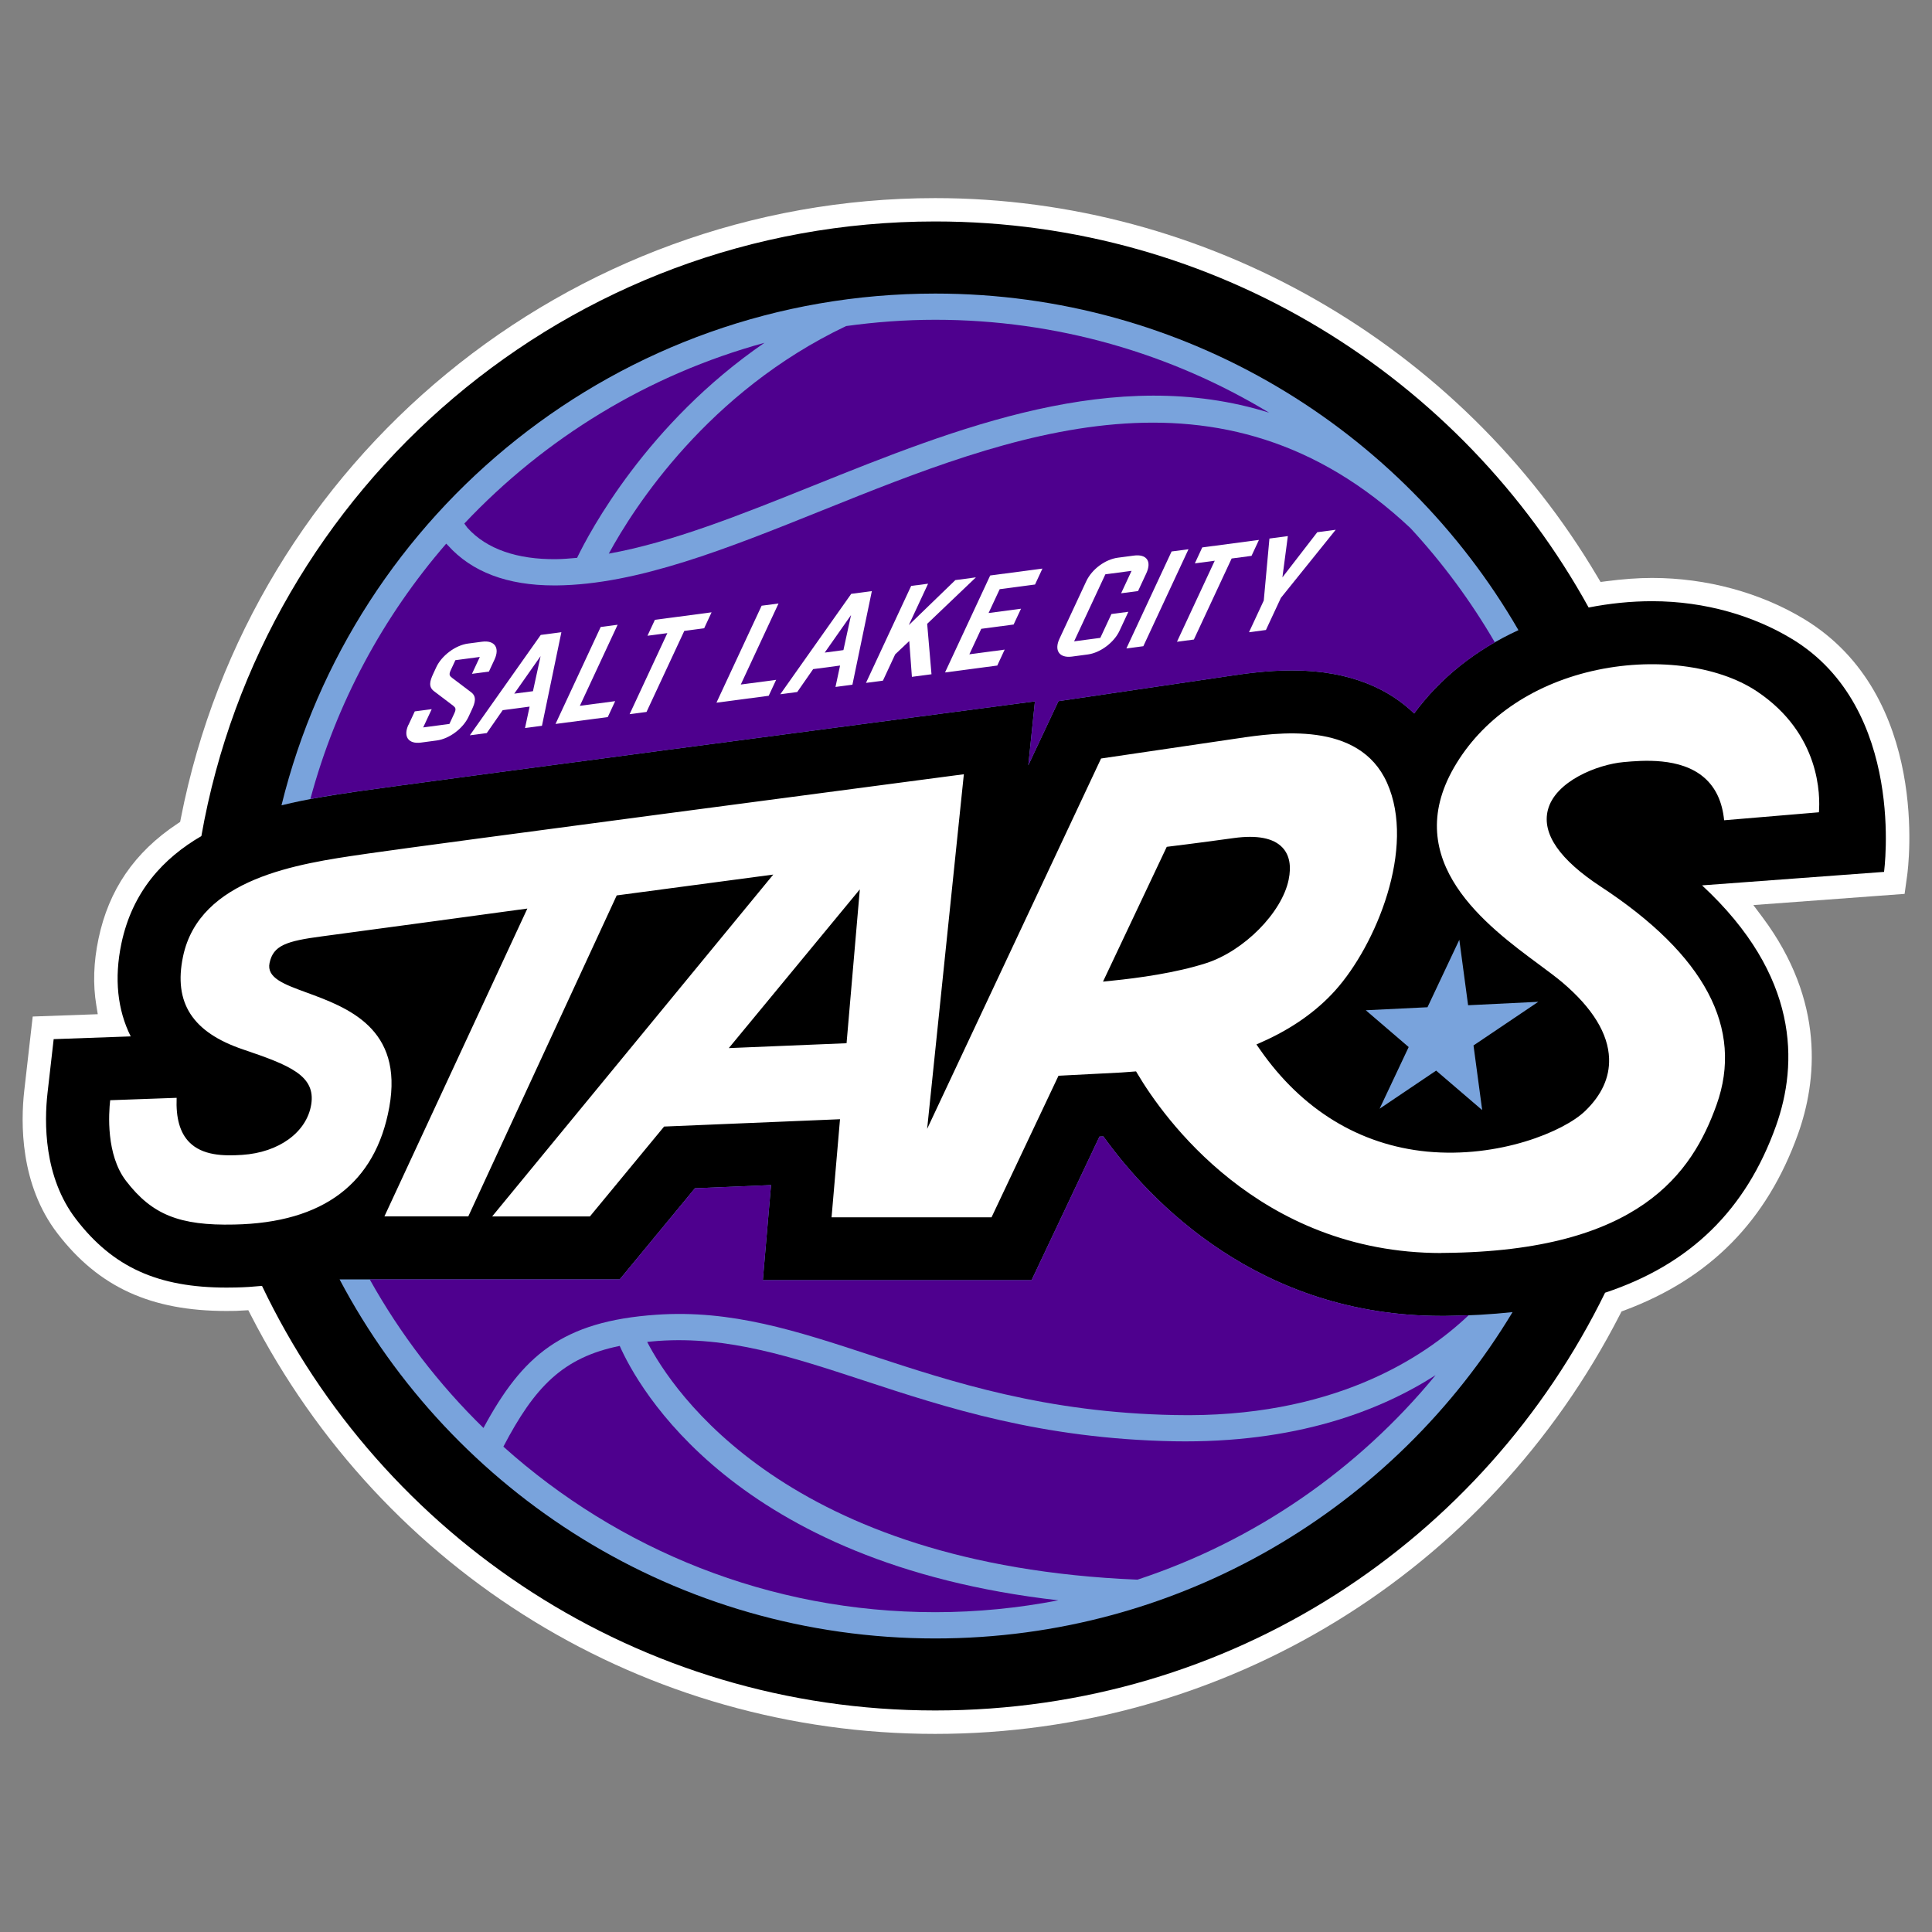 <?xml version="1.0" encoding="UTF-8"?> <svg xmlns="http://www.w3.org/2000/svg" width="512" height="512" viewBox="0 0 512 512" fill="none"><rect x="0" y="0" width="512" height="512" fill="#808080" stroke="none"/><path d="M6.437 288.977C5.457 297.586 5.292 313.938 15.24 326.882C26.151 341.084 39.962 347.422 60.023 347.422L62.558 347.396C62.861 347.396 63.148 347.361 63.434 347.344L65.804 347.222L66.438 348.454C101.56 416.947 171.074 459.5 247.837 459.5C324.6 459.5 394.218 416.887 429.34 348.297L429.722 347.552L430.512 347.257C453.229 338.786 468.273 323.484 476.502 300.499C481.441 286.662 483.82 265.446 467.023 243.008L464.653 239.852L504.74 236.887L505.426 231.936C505.695 230.003 511.658 184.415 478.134 164.075C466.51 157.035 452.205 153.16 437.812 153.16C434.088 153.16 430.087 153.455 425.581 154.044L424.166 154.226L423.429 152.995C386.857 90.995 319.574 52.5 247.846 52.5C150.631 52.5 66.551 121.644 47.913 216.928L47.74 217.813L46.993 218.307C35.648 225.841 28.807 235.82 26.099 248.808C24.797 254.973 24.606 260.868 25.517 266.348L25.908 268.775L8.668 269.391L6.437 288.977Z" fill="white"></path><path d="M474.922 169.347C464.982 163.321 452.083 159.324 437.829 159.324C432.187 159.324 426.545 159.914 421.006 160.997C387.395 100.021 322.464 58.69 247.845 58.69C150.509 58.69 69.675 129.022 53.365 221.567C43.347 227.384 35.066 236.228 32.166 250.074C30.231 259.325 31.134 267.64 34.641 274.654L14.224 275.382L12.592 289.67C11.724 297.352 11.541 311.918 20.161 323.111C29.918 335.812 41.845 341.223 60.031 341.223C60.83 341.223 61.646 341.214 62.436 341.197C64.884 341.153 67.193 340.988 69.432 340.772C101.186 407.306 169.129 453.292 247.837 453.292C326.544 453.292 393.246 408.138 425.364 342.584C447.96 335.084 462.708 320.614 470.651 298.392C476.528 281.936 476.918 258.588 451.059 234.632L499.288 231.06C499.288 231.06 505.295 187.771 474.913 169.338" fill="black"></path><path d="M93.981 209.845L95.257 209.663C101.663 208.726 133.556 204.409 249.121 189.175L274.269 185.863L272.515 202.805L280.502 185.811L325.493 179.179C329.53 178.58 335.658 177.67 342.386 177.67C358.358 177.67 368.454 182.985 374.773 189.08C381.7 179.629 391.171 172.147 402.404 166.997C371.561 113.693 313.922 77.799 247.854 77.799C164.016 77.799 93.721 135.568 74.597 213.417C81.698 211.665 88.512 210.651 93.981 209.853" fill="#79A3DC"></path><path d="M383.029 348.731H381.996C333.593 348.731 304.86 318.464 292.403 301.158L291.37 301.21L273.375 339.263H202.159L204.33 314.059L184.164 314.9L164.234 339.047H89.988C119.893 395.628 179.347 434.209 247.854 434.209C312.803 434.209 369.635 399.538 400.842 347.725C395.243 348.324 389.314 348.67 383.038 348.731" fill="#79A3DC"></path><path d="M93.981 209.845L95.257 209.663C101.663 208.726 133.556 204.409 249.121 189.175L274.269 185.863L272.515 202.805L280.502 185.811L325.493 179.179C329.53 178.58 335.658 177.67 342.386 177.67C358.358 177.67 368.454 182.985 374.773 189.08C380.372 181.442 387.647 175.104 396.145 170.223C389.8 159.324 382.308 149.172 373.793 139.964C323.601 92.781 267.542 115.306 218.036 135.204C192.81 145.348 168.982 154.928 147.489 155.145C147.263 155.145 147.046 155.145 146.829 155.145C134.459 155.145 124.997 151.564 118.686 144.507C118.565 144.368 118.409 144.221 118.252 144.074C101.534 163.364 89.059 186.401 82.254 211.735C86.516 210.937 90.526 210.339 93.99 209.836" fill="#4E008E"></path><path d="M383.029 348.731H381.996C333.593 348.731 304.86 318.464 292.403 301.158L291.37 301.21L273.375 339.263H202.159L204.33 314.059L184.164 314.9L164.234 339.047H97.975C106.1 353.604 116.274 366.86 128.123 378.426C138.444 359.283 148.904 350.153 173.948 348.419C193.844 347.04 211.031 352.667 230.901 359.196C252.525 366.297 277.03 374.342 311.275 375.001C352.855 375.912 377.135 360.011 389.21 348.549C387.17 348.627 385.138 348.714 383.02 348.731" fill="#4E008E"></path><path d="M311.136 381.955C275.858 381.278 250.814 373.051 228.731 365.794C209.564 359.508 193.019 354.072 174.434 355.355C173.409 355.424 172.481 355.537 171.508 355.624C178.262 368.69 208.644 414.806 301.44 418.629C332.69 408.329 360.008 389.316 380.442 364.433C365.633 373.935 343.289 382.518 311.136 381.955Z" fill="#4E008E"></path><path d="M123.912 139.912C128.947 145.504 137.072 148.296 147.411 148.183C149.216 148.166 151.074 147.992 152.931 147.836C156.178 141.091 171.439 112.22 202.593 90.848C171.76 99.284 144.372 116.121 123.053 138.741C123.357 139.123 123.574 139.539 123.903 139.912" fill="#4E008E"></path><path d="M161.335 146.718C178.028 143.727 196.309 136.426 215.441 128.736C253.575 113.399 295.459 96.596 336.336 109.367C310.485 93.752 280.199 84.744 247.855 84.744C239.842 84.744 231.96 85.342 224.235 86.409C187.62 103.81 168.01 134.441 161.335 146.718Z" fill="#4E008E"></path><path d="M164.234 356.681C149.138 359.742 141.673 367.571 133.4 383.377C163.774 410.627 203.904 427.247 247.845 427.247C259 427.247 269.903 426.146 280.476 424.1C194.503 414.346 168.973 367.415 164.234 356.681Z" fill="#4E008E"></path><path d="M108.261 192.089L109.919 188.525L114.407 187.936L112.15 192.773L119.095 191.854L120.406 189.028C120.952 187.849 120.709 187.502 120.067 186.999L115.032 183.184C113.461 182.014 113.947 180.401 114.807 178.563L115.605 176.838C117.055 173.717 120.709 170.994 124.025 170.552L127.767 170.058C131.083 169.624 132.506 171.67 131.048 174.792L129.564 177.982L125.076 178.572L127.159 174.098L120.683 174.956L119.451 177.601C118.904 178.771 119.138 179.118 119.789 179.621L124.824 183.427C126.404 184.598 125.909 186.219 125.05 188.048L124.164 189.956C122.715 193.068 119.06 195.799 115.744 196.233L111.534 196.796C108.218 197.23 106.794 195.175 108.244 192.063" fill="white"></path><path d="M143.313 168.263L148.773 167.543L143.626 192.34L139.138 192.929L140.353 187.259L133.218 188.204L128.999 194.273L124.511 194.863L143.304 168.263H143.313ZM141.238 183.176L143.261 173.881L136.282 183.826L141.238 183.176Z" fill="white"></path><path d="M159.19 166.156L163.678 165.567L153.669 187.051L163.027 185.811L161.065 190.034L147.219 191.854L159.19 166.156Z" fill="white"></path><path d="M176.855 167.786L171.586 168.48L173.557 164.258L188.574 162.272L186.612 166.494L181.343 167.197L171.334 188.673L166.855 189.262L176.855 167.786Z" fill="white"></path><path d="M201.838 160.521L206.317 159.931L196.317 181.407L205.683 180.167L203.713 184.389L189.867 186.219L201.838 160.521Z" fill="white"></path><path d="M225.588 157.373L231.048 156.654L225.901 181.45L221.413 182.048L222.628 176.378L215.493 177.323L211.274 183.392L206.786 183.982L225.58 157.382L225.588 157.373ZM223.514 172.295L225.536 163L218.557 172.945L223.514 172.286V172.295Z" fill="white"></path><path d="M241.465 155.275L245.953 154.686L240.84 165.662L253.175 153.732L258.627 153.004L245.71 165.324L246.856 178.684L241.665 179.369L240.962 169.884L237.229 173.413L233.983 180.384L229.495 180.973L241.465 155.275Z" fill="white"></path><path d="M262.411 152.509L276.257 150.68L274.295 154.902L264.929 156.142L261.986 162.454L270.58 161.318L268.618 165.506L260.042 166.642L256.891 173.396L266.248 172.156L264.287 176.378L250.441 178.208L262.411 152.509Z" fill="white"></path><path d="M280.772 169.269L287.855 154.07C289.4 150.767 292.959 148.226 296.275 147.793L300.485 147.238C303.793 146.796 305.312 148.66 303.766 151.972L301.596 156.636L297.108 157.226L299.878 151.278L292.933 152.197L284.652 169.962L291.596 169.043L294.539 162.723L299.027 162.133L296.683 167.162C295.233 170.283 291.579 173.006 288.272 173.439L284.053 174.003C280.737 174.436 279.313 172.381 280.772 169.269Z" fill="white"></path><path d="M310.485 146.146L314.964 145.556L302.994 171.254L298.506 171.844L310.485 146.146Z" fill="white"></path><path d="M321.918 148.599L316.648 149.302L318.61 145.071L333.636 143.085L331.666 147.307L326.397 148.01L316.388 169.485L311.909 170.075L321.918 148.599Z" fill="white"></path><path d="M334.912 159.142L336.414 142.721L341.292 142.071L339.851 153.012L349.096 141.039L353.974 140.397L339.452 158.44L335.485 166.954L330.997 167.552L334.912 159.142Z" fill="white"></path><path d="M381.996 332.032C382.291 332.032 382.577 332.032 382.872 332.032C434.444 331.573 448.463 310.817 454.904 292.792C462.152 272.521 451.823 253.065 424.218 234.962C413.333 227.818 408.61 221.003 410.19 214.691C412.109 207.062 423.307 202.597 430.26 201.964C435.164 201.522 445.373 200.611 451.658 206.099C454.678 208.735 456.441 212.524 456.909 217.379L482.031 215.264C482.378 210.929 482.474 194.499 465.599 183.219C455.121 176.214 437.951 174.115 421.857 177.852C405.633 181.632 392.664 190.693 385.346 203.368C370.954 228.303 394.07 245.401 407.881 255.614C410.303 257.418 412.404 258.961 414.044 260.348C422.048 267.145 426.215 273.943 426.423 280.541C426.588 285.543 424.453 290.208 420.095 294.413C414.47 299.858 397.239 307.002 378.167 305.181C360.303 303.438 344.999 294.083 333.905 278.13L332.967 276.787L334.469 276.119C342.334 272.625 348.853 268.038 353.844 262.49C364.591 250.534 375.338 224.74 367.568 207.426C360.155 190.901 338.367 194.135 327.907 195.687L291.795 201.01L245.701 299.164L255.432 205.18C239.165 207.322 112.48 224.012 97.662 226.179L96.368 226.37C79.042 228.884 52.861 232.699 48.503 253.49C45.943 265.75 50.986 273.57 64.406 278.113C76.785 282.301 83.729 285.049 82.471 292.74C81.264 300.074 73.903 305.424 64.163 306.057C59.189 306.386 53.642 306.23 50.161 302.693C47.696 300.187 46.594 296.338 46.811 290.936L29.198 291.569C28.807 295.037 28.069 306.005 33.408 312.958C40.266 321.888 47.549 324.845 62.089 324.515C85.7 324.047 99.519 313.591 103.165 293.424C106.95 272.443 92.037 266.989 81.16 263.001C75.257 260.842 70.596 259.134 71.438 255.181C72.419 250.586 75.778 249.389 85.405 248.132C95.639 246.788 137.289 241.109 137.289 241.109L139.754 240.78L101.872 322.357H124.103L163.435 237.294L204.92 231.772L130.431 322.365H156.334L175.996 298.549L176.603 298.523L222.611 296.606L220.371 322.599H262.767L280.51 285.084L297.125 284.226C297.733 284.2 298.375 284.139 299.018 284.087L301.066 283.931L301.5 284.65C308.132 295.817 333.454 332.058 381.987 332.067M224.347 276.466L193.14 277.758L227.862 235.69L224.347 276.466ZM294.695 259.897L292.307 260.14L309.2 224.419L309.946 224.324C309.946 224.324 316.891 223.492 326.952 222.096C333.141 221.246 337.481 222.087 339.86 224.61C341.718 226.587 342.264 229.474 341.5 233.159C339.686 241.898 329.677 251.999 319.66 255.241C311.665 257.816 301.674 259.195 294.712 259.889" fill="white"></path><path d="M386.736 249.051L378.298 266.929L361.944 267.726L373.315 277.48L365.607 293.823L380.59 283.723L392.795 294.187L390.494 277.055L407.664 265.489L389.062 266.4L386.736 249.051Z" fill="#79A3DC"></path></svg> 